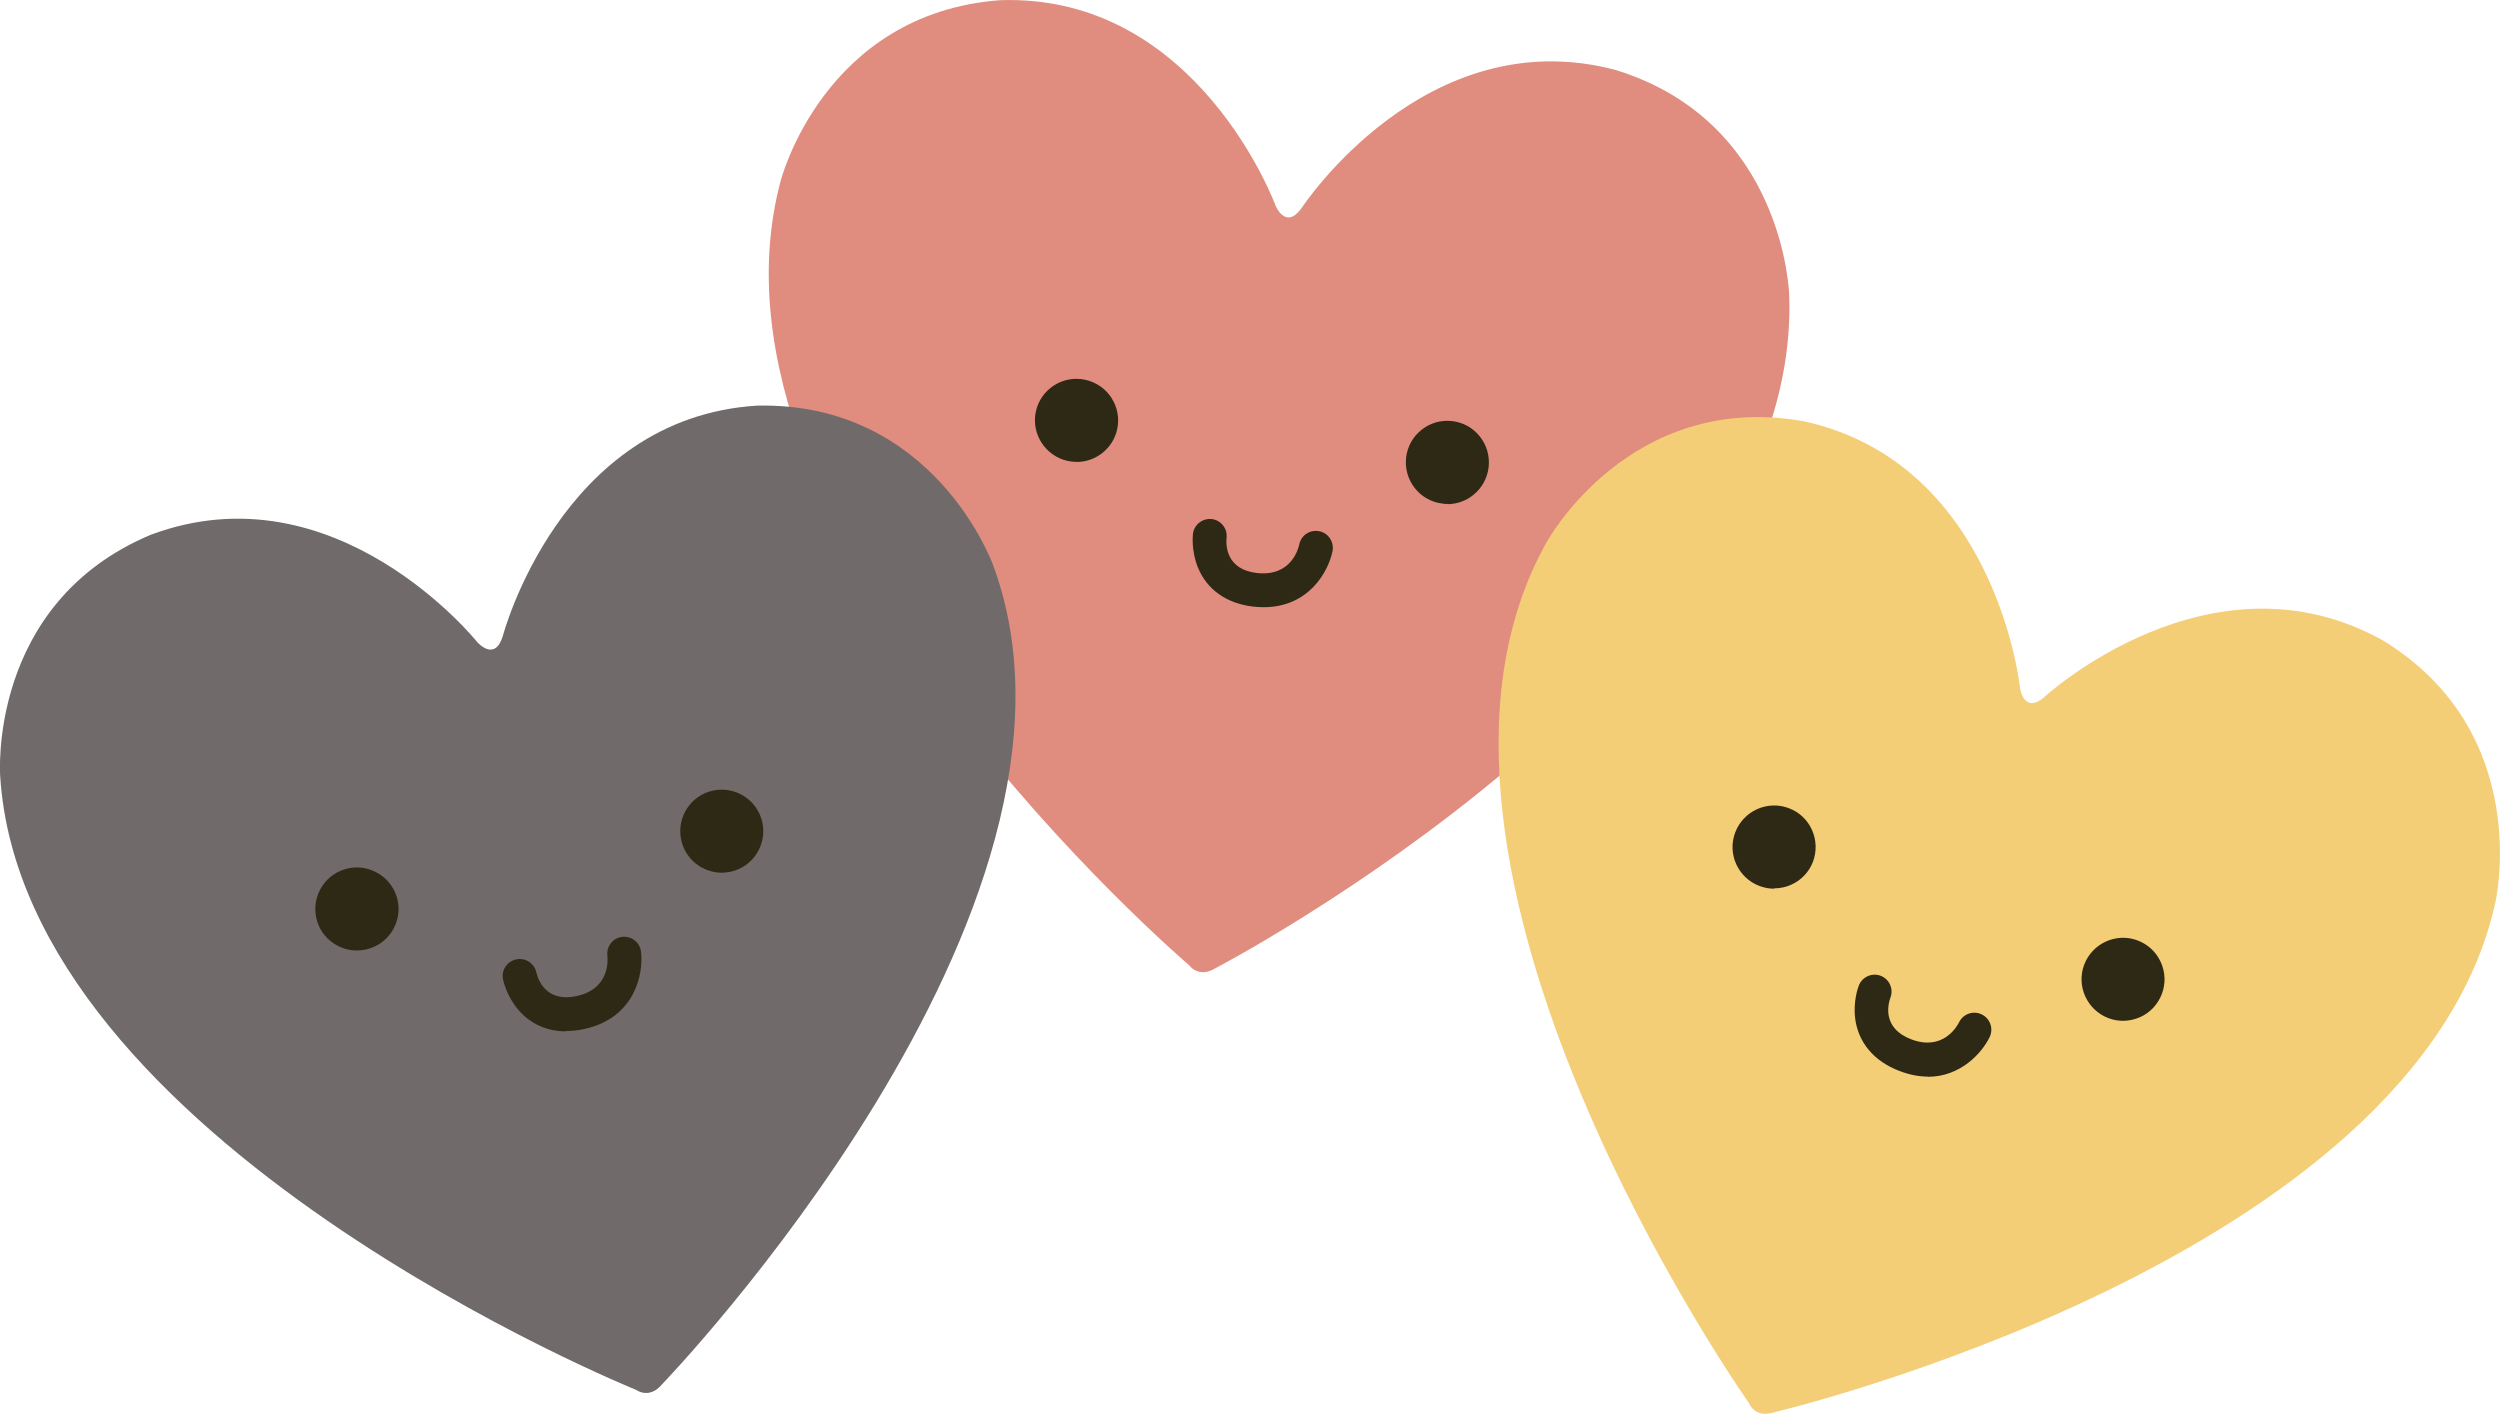 <?xml version="1.0" encoding="UTF-8"?>
<svg xmlns="http://www.w3.org/2000/svg" width="137.56" height="77.79" viewBox="0 0 137.56 77.79">
  <defs>
    <style>
      .d {
        fill: #f4cd77;
      }

      .e {
        fill: #2e2915;
      }

      .f {
        fill: none;
        stroke: #2e2915;
        stroke-miterlimit: 10;
        stroke-width: .64px;
      }

      .g {
        fill: #706a6a;
      }

      .h {
        fill: #e08c7e;
      }
    </style>
  </defs>
  <g id="a" data-name="Calque 1"/>
  <g id="b" data-name="Calque 2">
    <g id="c" data-name="Calque 1">
      <g>
        <circle class="e" cx="18.51" cy="48.59" r="1.78"/>
        <circle class="e" cx="41.23" cy="43.27" r="1.78"/>
        <path class="f" d="M27.92,52.72s1.46,2.4,4.13,2.13,2.8-2.8,2.8-3.86"/>
        <g>
          <path class="h" d="M71.61,11.46s6.79-10.39,17.29-7.61c9.33,2.88,9.55,12.41,9.55,12.41,.7,20.18-31.58,37.02-31.58,37.02-.93,.56-1.43-.16-1.43-.16,0,0-27.69-23.64-22.49-43.15,0,0,2.35-9.24,12.09-9.96,10.86-.36,15.14,11.29,15.14,11.29,0,0,.55,1.38,1.43,.16Z"/>
          <g>
            <g>
              <path class="e" d="M60.8,23.31c-.1,.85-.88,1.47-1.74,1.38s-1.48-.88-1.38-1.73,.88-1.48,1.74-1.38,1.48,.87,1.38,1.74Z"/>
              <path class="e" d="M59.24,25.41c-.09,0-.17,0-.26-.01-1.25-.14-2.16-1.28-2.02-2.53,.07-.61,.37-1.15,.85-1.53,.48-.38,1.08-.55,1.68-.48,.6,.07,1.15,.37,1.53,.84,.38,.48,.56,1.08,.49,1.69h0c-.13,1.16-1.12,2.03-2.27,2.03Zm0-3.13c-.19,0-.38,.06-.53,.18-.18,.14-.29,.34-.32,.57-.05,.46,.28,.88,.75,.94,.46,.05,.89-.29,.94-.75,.03-.23-.04-.45-.18-.63-.14-.18-.34-.29-.57-.32-.03,0-.07,0-.1,0Z"/>
            </g>
            <g>
              <path class="e" d="M81.2,25.62c-.1,.85-.88,1.48-1.74,1.38s-1.48-.88-1.38-1.73,.88-1.48,1.73-1.38,1.48,.87,1.38,1.74Z"/>
              <path class="e" d="M79.64,27.73c-.09,0-.17,0-.26-.02-1.25-.14-2.15-1.27-2.01-2.53,.07-.61,.37-1.15,.85-1.53,.48-.38,1.07-.55,1.68-.48,.61,.07,1.15,.37,1.53,.85,.38,.48,.55,1.08,.48,1.69-.07,.6-.37,1.15-.85,1.53-.41,.33-.91,.5-1.42,.5Zm0-3.13c-.19,0-.37,.06-.52,.18-.18,.14-.29,.34-.32,.57-.05,.46,.28,.88,.75,.94,.23,.02,.45-.04,.63-.18,.18-.14,.29-.34,.31-.56h0c.03-.23-.04-.45-.18-.63s-.34-.29-.57-.31c-.03,0-.06,0-.1,0Z"/>
            </g>
            <path class="e" d="M69.54,33.41c-.18,0-.37-.01-.57-.03-1.49-.17-2.58-.95-3.07-2.19-.35-.89-.27-1.72-.26-1.81,.06-.51,.52-.87,1.03-.82,.51,.06,.88,.52,.82,1.03-.04,.41-.03,1.75,1.68,1.94,1.9,.21,2.28-1.38,2.32-1.57,.1-.51,.59-.83,1.1-.73,.51,.1,.83,.6,.73,1.1-.23,1.12-1.3,3.08-3.79,3.08Z"/>
          </g>
        </g>
        <g>
          <path class="d" d="M112.49,38.35s9.14-8.4,18.63-3.11c8.33,5.09,6.19,14.39,6.19,14.39-4.3,19.73-39.73,28.09-39.73,28.09-1.04,.32-1.34-.51-1.34-.51,0,0-21.01-29.74-11.15-47.36,0,0,4.55-8.38,14.17-6.67,10.61,2.33,11.89,14.67,11.89,14.67,0,0,.19,1.47,1.34,.51Z"/>
          <g>
            <g>
              <path class="e" d="M99.09,47.17c-.3,.8-1.22,1.21-2.02,.91s-1.22-1.22-.91-2.02,1.22-1.22,2.02-.91,1.22,1.21,.91,2.02Z"/>
              <path class="e" d="M97.62,48.9c-.27,0-.54-.05-.81-.15-1.18-.45-1.78-1.77-1.33-2.95,.45-1.18,1.77-1.78,2.95-1.33,.57,.21,1.02,.64,1.27,1.19,.25,.56,.27,1.18,.06,1.75h0c-.22,.57-.64,1.02-1.2,1.27-.3,.14-.62,.2-.94,.2Zm0-3.13c-.34,0-.67,.21-.8,.55-.17,.44,.06,.93,.5,1.09,.21,.08,.44,.07,.65-.02,.21-.09,.37-.26,.45-.47h0c.08-.21,.07-.44-.02-.65-.09-.21-.26-.37-.47-.45-.1-.04-.2-.06-.3-.06Z"/>
            </g>
            <g>
              <path class="e" d="M118.29,54.44c-.3,.8-1.21,1.21-2.02,.91s-1.21-1.21-.91-2.02,1.21-1.22,2.02-.91,1.22,1.21,.91,2.02Z"/>
              <path class="e" d="M116.82,56.17c-.27,0-.55-.05-.81-.15-1.18-.45-1.77-1.77-1.33-2.94,.45-1.18,1.77-1.78,2.95-1.33,.57,.22,1.02,.64,1.27,1.2,.25,.56,.27,1.18,.05,1.75h0c-.22,.57-.64,1.02-1.2,1.27-.3,.13-.62,.2-.94,.2Zm0-3.13c-.34,0-.67,.21-.8,.55-.17,.44,.06,.93,.49,1.09,.21,.08,.44,.07,.65-.02,.21-.09,.37-.26,.44-.47h0c.08-.21,.07-.45-.02-.65-.09-.21-.26-.36-.47-.45-.1-.04-.2-.05-.3-.05Z"/>
            </g>
            <path class="e" d="M106.09,59.24c-.48,0-1-.09-1.57-.31-1.4-.53-2.27-1.56-2.44-2.88-.12-.95,.16-1.73,.2-1.82,.18-.48,.73-.72,1.2-.54,.48,.18,.72,.72,.54,1.2-.14,.39-.46,1.69,1.15,2.3,1.72,.65,2.5-.68,2.63-.95,.23-.46,.79-.65,1.25-.42,.46,.23,.65,.78,.43,1.24-.42,.87-1.59,2.19-3.41,2.19Z"/>
          </g>
        </g>
        <g>
          <path class="g" d="M27.66,35.02s3.14-12.01,13.98-12.7c9.76-.23,12.99,8.74,12.99,8.74,7.06,18.92-18.21,45.12-18.21,45.12-.7,.83-1.41,.3-1.41,.3C35.03,76.49,1.27,62.85,.01,42.7c0,0-.71-9.51,8.3-13.28,10.18-3.79,17.94,5.9,17.94,5.9,0,0,.96,1.13,1.41-.3Z"/>
          <g>
            <g>
              <path class="e" d="M21.17,49.69c.18,.84-.37,1.68-1.21,1.86s-1.68-.36-1.86-1.2,.36-1.68,1.21-1.86,1.68,.36,1.86,1.21Z"/>
              <path class="e" d="M19.63,52.3c-.44,0-.86-.13-1.24-.37-.51-.33-.87-.84-.99-1.44-.13-.6-.01-1.21,.32-1.72,.33-.51,.84-.86,1.44-.99,.6-.13,1.2-.01,1.72,.32,.52,.33,.87,.85,1,1.44,.13,.59,.01,1.21-.32,1.72-.33,.51-.85,.86-1.44,.99-.16,.03-.32,.05-.48,.05Zm0-3.13c-.06,0-.12,0-.18,.02-.22,.05-.41,.18-.54,.37-.12,.19-.17,.42-.12,.64,.05,.22,.18,.41,.37,.53,.19,.12,.42,.17,.64,.12,.22-.05,.41-.18,.53-.37,.12-.19,.17-.42,.12-.63h0c-.05-.22-.18-.41-.37-.54-.14-.09-.3-.14-.46-.14Z"/>
            </g>
            <g>
              <path class="e" d="M41.25,45.41c.18,.84-.36,1.68-1.21,1.86s-1.68-.36-1.86-1.2,.36-1.68,1.2-1.86,1.68,.36,1.86,1.21Z"/>
              <path class="e" d="M39.71,48.02c-.44,0-.86-.13-1.24-.37-.51-.33-.86-.84-.99-1.44-.26-1.23,.52-2.45,1.76-2.71,1.23-.26,2.45,.53,2.71,1.76h0c.26,1.23-.53,2.45-1.76,2.71-.16,.03-.32,.05-.48,.05Zm0-3.13c-.06,0-.12,0-.18,.02-.46,.1-.75,.55-.65,1.01,.05,.22,.18,.41,.37,.53,.19,.12,.42,.16,.64,.12,.46-.1,.75-.55,.66-1.01-.09-.4-.44-.67-.83-.67Z"/>
            </g>
            <path class="e" d="M31.15,56.75c-1.06,0-1.98-.41-2.65-1.21-.62-.74-.8-1.55-.82-1.64-.11-.5,.21-1,.72-1.11,.5-.11,1,.21,1.11,.71,.09,.4,.53,1.67,2.21,1.31,1.87-.4,1.72-2.03,1.7-2.22-.06-.51,.3-.98,.81-1.04,.51-.06,.98,.3,1.04,.81,.15,1.21-.32,3.67-3.16,4.27-.33,.07-.65,.1-.96,.1Z"/>
          </g>
        </g>
      </g>
    </g>
  </g>
</svg>